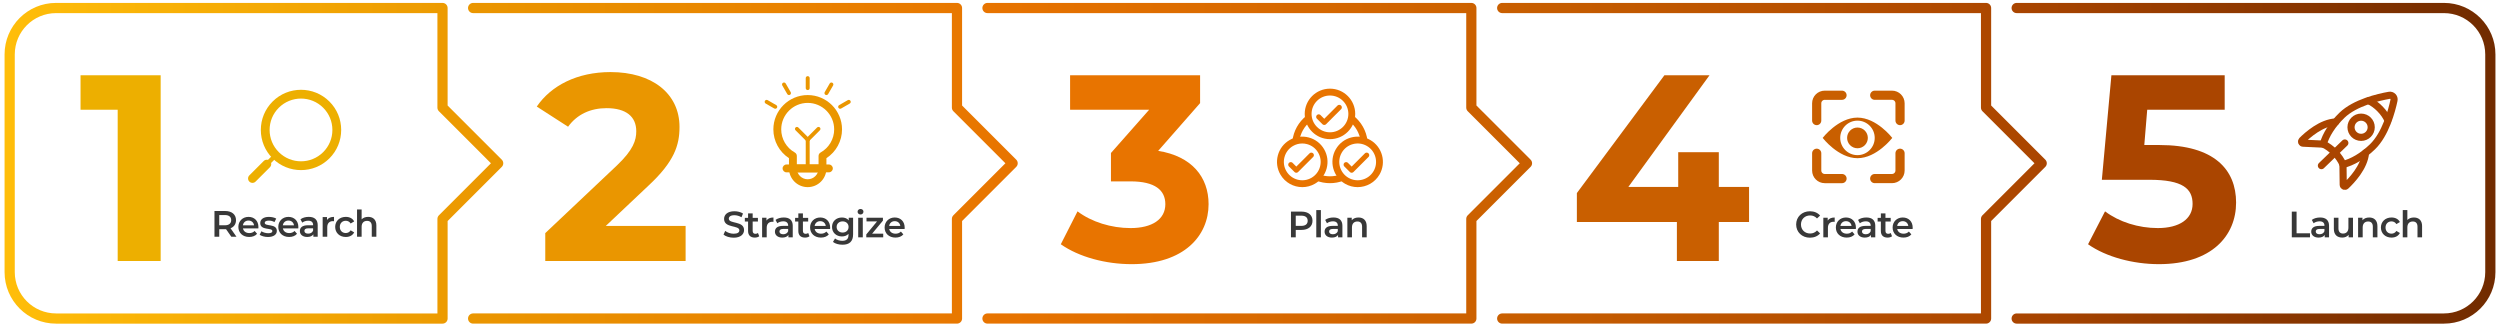 <svg xmlns="http://www.w3.org/2000/svg" xmlns:xlink="http://www.w3.org/1999/xlink" id="CONTENT" viewBox="0 0 2450 320"><defs><style>      .cls-1 {        stroke: url(#linear-gradient-5);      }      .cls-1, .cls-2, .cls-3, .cls-4, .cls-5, .cls-6, .cls-7, .cls-8 {        fill: none;        stroke-linecap: round;        stroke-linejoin: round;      }      .cls-1, .cls-2, .cls-3, .cls-4, .cls-6 {        stroke-width: 10px;      }      .cls-2 {        stroke: url(#linear-gradient-3);      }      .cls-3 {        stroke: url(#linear-gradient-2);      }      .cls-4 {        stroke: url(#linear-gradient-4);      }      .cls-9 {        fill: #e87400;      }      .cls-10 {        fill: #ea9600;      }      .cls-11 {        fill: #edaf00;      }      .cls-12 {        fill: #aa4500;      }      .cls-13 {        fill: #c95f00;      }      .cls-14 {        fill: #383838;      }      .cls-5 {        stroke: #e87400;        stroke-width: 5px;      }      .cls-6 {        stroke: url(#linear-gradient);      }      .cls-7 {        stroke: #c95f00;        stroke-width: 9px;      }      .cls-8 {        stroke: #aa4500;        stroke-width: 7px;      }    </style><linearGradient id="linear-gradient" x1="4.48" y1="160" x2="493.19" y2="160" gradientUnits="userSpaceOnUse"><stop offset="0" stop-color="#ffbe0a"></stop><stop offset="1" stop-color="#ea9600"></stop></linearGradient><linearGradient id="linear-gradient-2" x1="1971.34" y1="160" x2="2445.52" y2="160" gradientUnits="userSpaceOnUse"><stop offset="0" stop-color="#aa4500"></stop><stop offset="1" stop-color="#712b00"></stop></linearGradient><linearGradient id="linear-gradient-3" x1="458.66" y1="160" x2="997.37" y2="160" gradientUnits="userSpaceOnUse"><stop offset="0" stop-color="#ea9600"></stop><stop offset="1" stop-color="#e87400"></stop></linearGradient><linearGradient id="linear-gradient-4" x1="962.73" y1="160" x2="1501.44" y2="160" gradientUnits="userSpaceOnUse"><stop offset="0" stop-color="#e87400"></stop><stop offset="1" stop-color="#c95f00"></stop></linearGradient><linearGradient id="linear-gradient-5" x1="1467.15" y1="160" x2="2005.86" y2="160" gradientUnits="userSpaceOnUse"><stop offset="0" stop-color="#c95f00"></stop><stop offset="1" stop-color="#aa4500"></stop></linearGradient></defs><g><path class="cls-10" d="m806.05,168.89h-29c-2.13,0-3.85-1.73-3.85-3.85v-10.03c-9.49-6.19-15.3-16.79-15.3-28.2,0-18.56,15.1-33.65,33.65-33.65s33.65,15.1,33.65,33.65c0,11.41-5.81,22.02-15.3,28.2v10.03c0,2.13-1.73,3.85-3.85,3.85Zm-25.15-7.71h21.29v-8.35c0-1.4.76-2.68,1.98-3.37,8.22-4.59,13.32-13.27,13.32-22.67,0-14.31-11.64-25.95-25.94-25.95s-25.95,11.64-25.95,25.95c0,9.39,5.11,18.08,13.32,22.67,1.22.68,1.98,1.97,1.98,3.37v8.35Z"></path><path class="cls-10" d="m791.55,183.39c-10.12,0-18.35-8.23-18.35-18.35,0-2.13,1.73-3.85,3.85-3.85s3.85,1.73,3.85,3.85c0,5.87,4.78,10.65,10.65,10.65s10.65-4.78,10.65-10.65c0-2.13,1.73-3.85,3.85-3.85s3.85,1.73,3.85,3.85c0,10.12-8.23,18.35-18.35,18.35Z"></path><path class="cls-10" d="m812.31,168.89h-41.52c-2.13,0-3.85-1.73-3.85-3.85s1.73-3.85,3.85-3.85h41.52c2.13,0,3.85,1.73,3.85,3.85s-1.73,3.85-3.85,3.85Z"></path><path class="cls-10" d="m791.55,166.96c-1.06,0-1.93-.86-1.93-1.93v-28.16c0-1.06.86-1.93,1.93-1.93s1.93.86,1.93,1.93v28.16c0,1.06-.86,1.93-1.93,1.93Z"></path><path class="cls-10" d="m791.55,138.8c-.49,0-.99-.19-1.36-.56l-10.57-10.57c-.75-.75-.75-1.97,0-2.73.75-.75,1.97-.75,2.72,0l10.57,10.57c.75.75.75,1.97,0,2.73-.38.38-.87.56-1.36.56Z"></path><path class="cls-10" d="m791.55,138.8c-.49,0-.99-.19-1.36-.56-.75-.75-.75-1.97,0-2.73l10.57-10.57c.75-.75,1.97-.75,2.72,0,.75.75.75,1.97,0,2.73l-10.57,10.57c-.38.38-.87.56-1.36.56Z"></path><path class="cls-10" d="m759.78,106.61c-.33,0-.66-.08-.96-.26l-8.48-4.89c-.92-.53-1.24-1.71-.71-2.63.53-.92,1.71-1.24,2.63-.71l8.48,4.89c.92.53,1.24,1.71.71,2.63-.36.62-1,.96-1.67.96Z"></path><path class="cls-10" d="m773.21,93.18c-.67,0-1.31-.35-1.67-.96l-4.89-8.48c-.53-.92-.22-2.1.71-2.63.92-.53,2.1-.22,2.63.71l4.89,8.48c.53.92.22,2.1-.71,2.63-.3.18-.63.26-.96.26Z"></path><path class="cls-10" d="m791.55,88.27c-1.06,0-1.93-.86-1.93-1.93v-9.79c0-1.06.86-1.93,1.93-1.93s1.93.86,1.93,1.93v9.79c0,1.06-.86,1.93-1.93,1.93Z"></path><path class="cls-10" d="m809.89,93.18c-.33,0-.66-.08-.96-.26-.92-.53-1.24-1.71-.71-2.63l4.89-8.48c.53-.92,1.71-1.24,2.63-.71.92.53,1.24,1.71.71,2.63l-4.89,8.48c-.36.62-1,.96-1.67.96Z"></path><path class="cls-10" d="m823.32,106.61c-.67,0-1.31-.35-1.67-.96-.53-.92-.22-2.1.71-2.63l8.48-4.89c.92-.53,2.1-.22,2.63.71.53.92.22,2.1-.71,2.63l-8.48,4.89c-.3.18-.63.26-.96.26Z"></path></g><g><g><path class="cls-11" d="m294.98,166.7c-10.08,0-20.17-3.84-27.84-11.51-7.44-7.44-11.53-17.33-11.53-27.84s4.1-20.41,11.53-27.84c15.35-15.35,40.33-15.35,55.69,0,7.44,7.44,11.53,17.33,11.53,27.84s-4.1,20.41-11.53,27.84c-7.68,7.68-17.76,11.51-27.84,11.51Zm0-70.1c-7.88,0-15.75,3-21.75,8.99-5.81,5.81-9.01,13.53-9.01,21.75s3.2,15.94,9.01,21.75c11.99,11.99,31.5,11.99,43.5,0,5.81-5.81,9.01-13.53,9.01-21.75s-3.2-15.94-9.01-21.75c-6-6-13.87-8.99-21.75-8.99Z"></path><path class="cls-11" d="m261.49,162.98c-.55,0-1.1-.21-1.52-.63-.84-.84-.84-2.21,0-3.05l8.7-8.7c.84-.84,2.21-.84,3.05,0,.84.84.84,2.21,0,3.05l-8.7,8.7c-.42.42-.97.63-1.52.63Z"></path><path class="cls-11" d="m247.41,179.22c-1.1,0-2.21-.42-3.05-1.26-1.68-1.68-1.68-4.41,0-6.1l14.08-14.08c1.68-1.68,4.41-1.68,6.1,0,1.68,1.68,1.68,4.41,0,6.1l-14.08,14.08c-.84.84-1.94,1.26-3.05,1.26Z"></path></g><g><path class="cls-14" d="m226.67,231.98l-5.15-7.38c-.32.04-.65.04-.97.04h-5.69v7.34h-4.68v-25.2h10.37c6.62,0,10.73,3.38,10.73,8.96,0,3.82-1.94,6.62-5.36,7.96l5.79,8.28h-5.04Zm-6.34-21.24h-5.47v10.04h5.47c4.1,0,6.23-1.87,6.23-5.04s-2.12-5-6.23-5Z"></path><path class="cls-14" d="m253.17,223.81h-15.08c.54,2.81,2.88,4.61,6.23,4.61,2.16,0,3.85-.68,5.22-2.09l2.41,2.77c-1.73,2.05-4.43,3.13-7.74,3.13-6.44,0-10.62-4.14-10.62-9.86s4.21-9.83,9.94-9.83,9.72,3.92,9.72,9.93c0,.36-.04.9-.07,1.33Zm-15.12-2.99h10.91c-.36-2.77-2.48-4.68-5.44-4.68s-5.04,1.87-5.47,4.68Z"></path><path class="cls-14" d="m254.46,230.07l1.73-3.42c1.69,1.12,4.28,1.91,6.69,1.91,2.84,0,4.03-.79,4.03-2.12,0-3.67-11.88-.22-11.88-7.88,0-3.64,3.28-6.01,8.46-6.01,2.56,0,5.47.61,7.2,1.66l-1.73,3.42c-1.84-1.08-3.67-1.44-5.51-1.44-2.74,0-4.03.9-4.03,2.16,0,3.89,11.88.43,11.88,7.96,0,3.6-3.31,5.94-8.71,5.94-3.2,0-6.41-.94-8.14-2.16Z"></path><path class="cls-14" d="m292.3,223.81h-15.08c.54,2.81,2.88,4.61,6.23,4.61,2.16,0,3.85-.68,5.22-2.09l2.41,2.77c-1.73,2.05-4.43,3.13-7.74,3.13-6.44,0-10.62-4.14-10.62-9.86s4.21-9.83,9.94-9.83,9.72,3.92,9.72,9.93c0,.36-.04.9-.07,1.33Zm-15.12-2.99h10.91c-.36-2.77-2.48-4.68-5.44-4.68s-5.04,1.87-5.47,4.68Z"></path><path class="cls-14" d="m311.34,220.71v11.27h-4.25v-2.34c-1.08,1.66-3.17,2.59-6.05,2.59-4.39,0-7.16-2.41-7.16-5.76s2.16-5.72,7.99-5.72h4.97v-.29c0-2.63-1.58-4.18-4.79-4.18-2.16,0-4.39.72-5.83,1.91l-1.76-3.28c2.05-1.58,5.04-2.38,8.14-2.38,5.54,0,8.75,2.63,8.75,8.17Zm-4.5,5.26v-2.23h-4.64c-3.06,0-3.89,1.15-3.89,2.56,0,1.62,1.37,2.66,3.67,2.66s4.1-1.01,4.86-2.99Z"></path><path class="cls-14" d="m327.33,212.54v4.28c-.4-.07-.72-.11-1.04-.11-3.42,0-5.58,2.02-5.58,5.94v9.32h-4.5v-19.22h4.28v2.81c1.3-2.02,3.64-3.02,6.84-3.02Z"></path><path class="cls-14" d="m328.48,222.37c0-5.76,4.32-9.83,10.4-9.83,3.74,0,6.73,1.55,8.21,4.46l-3.46,2.02c-1.15-1.84-2.88-2.66-4.79-2.66-3.31,0-5.83,2.3-5.83,6.01s2.52,6.01,5.83,6.01c1.91,0,3.64-.83,4.79-2.66l3.46,2.02c-1.48,2.88-4.46,4.5-8.21,4.5-6.08,0-10.4-4.1-10.4-9.86Z"></path><path class="cls-14" d="m368.83,220.96v11.01h-4.5v-10.44c0-3.42-1.69-5.08-4.57-5.08-3.2,0-5.36,1.94-5.36,5.8v9.72h-4.5v-26.71h4.5v9.72c1.48-1.58,3.74-2.45,6.41-2.45,4.61,0,8.03,2.63,8.03,8.42Z"></path></g></g><path class="cls-6" d="m433.66,105.47V7.85H54.93c-25.1,0-45.45,20.35-45.45,45.45v213.41c0,25.1,20.35,45.45,45.45,45.45h378.74s0-97.62,0-97.62l54.53-54.53s-54.53-54.53-54.53-54.53Z"></path><path class="cls-3" d="m1976.34,7.85h418.74c25.1,0,45.45,20.35,45.45,45.45v213.41c0,25.1-20.35,45.45-45.45,45.45h-418.74"></path><g><path class="cls-14" d="m709.06,229.92l1.62-3.64c2.02,1.62,5.22,2.77,8.31,2.77,3.92,0,5.58-1.4,5.58-3.28,0-5.44-14.97-1.87-14.97-11.23,0-4.07,3.24-7.52,10.15-7.52,3.02,0,6.19.79,8.39,2.23l-1.48,3.64c-2.27-1.33-4.75-1.98-6.95-1.98-3.89,0-5.47,1.51-5.47,3.42,0,5.36,14.94,1.87,14.94,11.12,0,4.03-3.28,7.49-10.19,7.49-3.92,0-7.85-1.22-9.94-3.02Z"></path><path class="cls-14" d="m744.05,231.54c-1.08.86-2.7,1.3-4.32,1.3-4.21,0-6.62-2.23-6.62-6.48v-9.25h-3.17v-3.6h3.17v-4.39h4.5v4.39h5.15v3.6h-5.15v9.14c0,1.87.94,2.88,2.66,2.88.94,0,1.84-.25,2.52-.79l1.26,3.2Z"></path><path class="cls-14" d="m757.99,213.15v4.28c-.4-.07-.72-.11-1.04-.11-3.42,0-5.58,2.02-5.58,5.94v9.32h-4.5v-19.22h4.28v2.81c1.3-2.02,3.64-3.02,6.84-3.02Z"></path><path class="cls-14" d="m776.89,221.32v11.27h-4.25v-2.34c-1.08,1.66-3.17,2.59-6.05,2.59-4.39,0-7.16-2.41-7.16-5.76s2.16-5.72,7.99-5.72h4.97v-.29c0-2.63-1.58-4.18-4.79-4.18-2.16,0-4.39.72-5.83,1.91l-1.76-3.28c2.05-1.58,5.04-2.38,8.14-2.38,5.54,0,8.75,2.63,8.75,8.17Zm-4.5,5.26v-2.23h-4.64c-3.06,0-3.89,1.15-3.89,2.56,0,1.62,1.37,2.66,3.67,2.66s4.1-1.01,4.86-2.99Z"></path><path class="cls-14" d="m793.3,231.54c-1.08.86-2.7,1.3-4.32,1.3-4.21,0-6.62-2.23-6.62-6.48v-9.25h-3.17v-3.6h3.17v-4.39h4.5v4.39h5.15v3.6h-5.15v9.14c0,1.87.94,2.88,2.66,2.88.94,0,1.84-.25,2.52-.79l1.26,3.2Z"></path><path class="cls-14" d="m813.46,224.41h-15.08c.54,2.81,2.88,4.61,6.23,4.61,2.16,0,3.85-.68,5.22-2.09l2.41,2.77c-1.73,2.05-4.43,3.13-7.74,3.13-6.44,0-10.62-4.14-10.62-9.86s4.21-9.83,9.94-9.83,9.72,3.92,9.72,9.93c0,.36-.04.9-.07,1.33Zm-15.12-2.99h10.91c-.36-2.77-2.48-4.68-5.44-4.68s-5.04,1.87-5.47,4.68Z"></path><path class="cls-14" d="m836.03,213.36v16.31c0,6.98-3.64,10.15-10.37,10.15-3.6,0-7.16-.94-9.36-2.74l2.02-3.38c1.69,1.4,4.43,2.3,7.09,2.3,4.25,0,6.12-1.94,6.12-5.83v-1.01c-1.58,1.73-3.85,2.56-6.44,2.56-5.51,0-9.72-3.74-9.72-9.32s4.21-9.25,9.72-9.25c2.7,0,5.08.86,6.66,2.77v-2.56h4.28Zm-4.43,9.03c0-3.24-2.45-5.44-5.83-5.44s-5.87,2.2-5.87,5.44,2.45,5.51,5.87,5.51,5.83-2.23,5.83-5.51Z"></path><path class="cls-14" d="m840.43,207.5c0-1.51,1.22-2.7,2.88-2.7s2.88,1.12,2.88,2.59c0,1.58-1.19,2.81-2.88,2.81s-2.88-1.19-2.88-2.7Zm.61,5.87h4.5v19.22h-4.5v-19.22Z"></path><path class="cls-14" d="m865.55,228.98v3.6h-16.59v-2.84l10.55-12.78h-10.33v-3.6h16.09v2.84l-10.58,12.78h10.87Z"></path><path class="cls-14" d="m886.5,224.41h-15.08c.54,2.81,2.88,4.61,6.23,4.61,2.16,0,3.85-.68,5.22-2.09l2.41,2.77c-1.73,2.05-4.43,3.13-7.74,3.13-6.44,0-10.62-4.14-10.62-9.86s4.21-9.83,9.94-9.83,9.72,3.92,9.72,9.93c0,.36-.04.9-.07,1.33Zm-15.12-2.99h10.91c-.36-2.77-2.48-4.68-5.44-4.68s-5.04,1.87-5.47,4.68Z"></path></g><polyline class="cls-2" points="463.66 312.15 937.84 312.15 937.84 214.53 992.37 160 937.84 105.47 937.84 7.85 463.66 7.85"></polyline><g><path class="cls-14" d="m1286.25,216.35c0,5.54-4.1,8.96-10.73,8.96h-5.69v7.27h-4.68v-25.2h10.37c6.62,0,10.73,3.38,10.73,8.96Zm-4.72,0c0-3.17-2.12-5-6.23-5h-5.47v10.01h5.47c4.1,0,6.23-1.84,6.23-5Z"></path><path class="cls-14" d="m1289.96,205.88h4.5v26.71h-4.5v-26.71Z"></path><path class="cls-14" d="m1315.55,221.32v11.27h-4.25v-2.34c-1.08,1.66-3.17,2.59-6.05,2.59-4.39,0-7.16-2.41-7.16-5.76s2.16-5.72,7.99-5.72h4.97v-.29c0-2.63-1.58-4.18-4.79-4.18-2.16,0-4.39.72-5.83,1.91l-1.76-3.28c2.05-1.58,5.04-2.38,8.14-2.38,5.54,0,8.75,2.63,8.75,8.17Zm-4.5,5.26v-2.23h-4.64c-3.06,0-3.89,1.15-3.89,2.56,0,1.62,1.37,2.66,3.67,2.66s4.1-1.01,4.86-2.99Z"></path><path class="cls-14" d="m1339.35,221.57v11.01h-4.5v-10.44c0-3.42-1.69-5.08-4.57-5.08-3.2,0-5.36,1.94-5.36,5.8v9.72h-4.5v-19.22h4.28v2.48c1.48-1.76,3.82-2.7,6.62-2.7,4.61,0,8.03,2.63,8.03,8.42Z"></path></g><g><path class="cls-14" d="m1760.23,219.99c0-7.52,5.76-12.96,13.5-12.96,4.1,0,7.63,1.48,9.97,4.21l-3.02,2.84c-1.84-1.98-4.1-2.95-6.73-2.95-5.22,0-9,3.67-9,8.85s3.78,8.85,9,8.85c2.63,0,4.9-.97,6.73-2.99l3.02,2.88c-2.34,2.74-5.87,4.21-10.01,4.21-7.7,0-13.46-5.44-13.46-12.96Z"></path><path class="cls-14" d="m1797.99,213.15v4.28c-.4-.07-.72-.11-1.04-.11-3.42,0-5.58,2.02-5.58,5.94v9.32h-4.5v-19.22h4.28v2.81c1.3-2.02,3.64-3.02,6.84-3.02Z"></path><path class="cls-14" d="m1818.72,224.41h-15.08c.54,2.81,2.88,4.61,6.23,4.61,2.16,0,3.85-.68,5.22-2.09l2.41,2.77c-1.73,2.05-4.43,3.13-7.74,3.13-6.44,0-10.62-4.14-10.62-9.86s4.21-9.83,9.93-9.83,9.72,3.92,9.72,9.93c0,.36-.04.9-.07,1.33Zm-15.12-2.99h10.91c-.36-2.77-2.48-4.68-5.44-4.68s-5.04,1.87-5.47,4.68Z"></path><path class="cls-14" d="m1837.77,221.32v11.27h-4.25v-2.34c-1.08,1.66-3.17,2.59-6.05,2.59-4.39,0-7.16-2.41-7.16-5.76s2.16-5.72,7.99-5.72h4.97v-.29c0-2.63-1.58-4.18-4.79-4.18-2.16,0-4.39.72-5.83,1.91l-1.76-3.28c2.05-1.58,5.04-2.38,8.14-2.38,5.54,0,8.75,2.63,8.75,8.17Zm-4.5,5.26v-2.23h-4.64c-3.06,0-3.89,1.15-3.89,2.56,0,1.62,1.37,2.66,3.67,2.66s4.1-1.01,4.86-2.99Z"></path><path class="cls-14" d="m1854.18,231.54c-1.08.86-2.7,1.3-4.32,1.3-4.21,0-6.62-2.23-6.62-6.48v-9.25h-3.17v-3.6h3.17v-4.39h4.5v4.39h5.15v3.6h-5.15v9.14c0,1.87.94,2.88,2.66,2.88.94,0,1.84-.25,2.52-.79l1.26,3.2Z"></path><path class="cls-14" d="m1874.34,224.41h-15.08c.54,2.81,2.88,4.61,6.23,4.61,2.16,0,3.85-.68,5.22-2.09l2.41,2.77c-1.73,2.05-4.43,3.13-7.74,3.13-6.44,0-10.62-4.14-10.62-9.86s4.21-9.83,9.94-9.83,9.72,3.92,9.72,9.93c0,.36-.04.9-.07,1.33Zm-15.12-2.99h10.91c-.36-2.77-2.48-4.68-5.43-4.68s-5.04,1.87-5.47,4.68Z"></path></g><g><path class="cls-14" d="m2245.96,207.39h4.68v21.24h13.17v3.96h-17.85v-25.2Z"></path><path class="cls-14" d="m2282.46,221.32v11.27h-4.25v-2.34c-1.08,1.66-3.17,2.59-6.05,2.59-4.39,0-7.16-2.41-7.16-5.76s2.16-5.72,7.99-5.72h4.97v-.29c0-2.63-1.58-4.18-4.79-4.18-2.16,0-4.39.72-5.83,1.91l-1.76-3.28c2.05-1.58,5.04-2.38,8.14-2.38,5.54,0,8.75,2.63,8.75,8.17Zm-4.5,5.26v-2.23h-4.64c-3.06,0-3.89,1.15-3.89,2.56,0,1.62,1.37,2.66,3.67,2.66s4.1-1.01,4.86-2.99Z"></path><path class="cls-14" d="m2305.93,213.36v19.22h-4.28v-2.45c-1.44,1.76-3.71,2.7-6.19,2.7-4.93,0-8.28-2.7-8.28-8.49v-10.98h4.5v10.37c0,3.49,1.66,5.15,4.5,5.15,3.13,0,5.26-1.94,5.26-5.8v-9.72h4.5Z"></path><path class="cls-14" d="m2329.87,221.57v11.01h-4.5v-10.44c0-3.42-1.69-5.08-4.57-5.08-3.2,0-5.36,1.94-5.36,5.8v9.72h-4.5v-19.22h4.28v2.48c1.48-1.76,3.82-2.7,6.62-2.7,4.61,0,8.03,2.63,8.03,8.42Z"></path><path class="cls-14" d="m2333.29,222.97c0-5.76,4.32-9.83,10.4-9.83,3.74,0,6.73,1.55,8.21,4.46l-3.46,2.02c-1.15-1.84-2.88-2.66-4.79-2.66-3.31,0-5.83,2.3-5.83,6.01s2.52,6.01,5.83,6.01c1.91,0,3.64-.83,4.79-2.66l3.46,2.02c-1.48,2.88-4.46,4.5-8.21,4.5-6.08,0-10.4-4.1-10.4-9.86Z"></path><path class="cls-14" d="m2373.64,221.57v11.01h-4.5v-10.44c0-3.42-1.69-5.08-4.57-5.08-3.2,0-5.36,1.94-5.36,5.8v9.72h-4.5v-26.71h4.5v9.72c1.48-1.58,3.74-2.45,6.41-2.45,4.61,0,8.03,2.63,8.03,8.42Z"></path></g><polyline class="cls-4" points="967.73 312.15 1441.91 312.15 1441.91 214.53 1496.44 160 1441.91 105.47 1441.91 7.85 967.73 7.85"></polyline><polyline class="cls-1" points="1472.15 312.15 1946.33 312.15 1946.33 214.53 2000.86 160 1946.33 105.47 1946.33 7.85 1472.15 7.85"></polyline><path class="cls-11" d="m157.45,73.75v182h-42.12V107.55h-36.4v-33.8h78.52Z"></path><path class="cls-10" d="m671.9,221.43v34.32h-137.54v-27.3l70.2-66.3c16.12-15.34,18.98-24.7,18.98-33.54,0-14.3-9.88-22.62-29.12-22.62-15.6,0-28.86,5.98-37.7,18.2l-30.68-19.76c14.04-20.54,39.52-33.8,72.28-33.8,40.56,0,67.6,20.8,67.6,53.82,0,17.68-4.94,33.8-30.42,57.46l-41.86,39.52h78.26Z"></path><path class="cls-9" d="m1184.41,200.11c0,30.68-23.66,58.76-75.4,58.76-25.48,0-51.74-7.02-69.42-19.5l16.38-32.24c13.78,10.4,33.02,16.38,52,16.38,21.06,0,34.06-8.58,34.06-23.4,0-13.78-10.14-22.36-34.06-22.36h-19.24v-27.82l37.44-42.38h-77.48v-33.8h127.4v27.3l-41.08,46.8c32.76,5.2,49.4,25.48,49.4,52.26Z"></path><path class="cls-13" d="m1714.07,217.53h-29.64v38.22h-41.08v-38.22h-98.02v-28.34l85.8-115.44h44.2l-79.56,109.46h48.88v-34.06h39.78v34.06h29.64v34.32Z"></path><path class="cls-12" d="m2191.37,198.55c0,32.24-23.66,60.32-75.66,60.32-25.22,0-51.74-7.02-69.42-19.5l16.64-32.24c13.78,10.4,32.76,16.38,51.74,16.38,21.06,0,34.06-8.84,34.06-23.66s-9.36-23.66-42.38-23.66h-46.54l9.36-102.44h111.02v33.8h-75.92l-2.86,34.58h14.82c53.82,0,75.14,24.18,75.14,56.42Z"></path><g><path class="cls-9" d="m1273.23,138.87l-6.68-.78c1.14-9.78,6.04-18.55,13.79-24.7l4.18,5.27c-6.35,5.04-10.35,12.22-11.29,20.22Z"></path><path class="cls-9" d="m1303.37,179.51c-4.6,0-9.09-.83-13.35-2.48l2.42-6.27c3.48,1.34,7.16,2.03,10.93,2.03s7.45-.68,10.93-2.03l2.42,6.27c-4.26,1.64-8.75,2.48-13.35,2.48Z"></path><path class="cls-9" d="m1333.48,138.62c-.99-7.9-4.99-14.99-11.26-19.96l4.18-5.27c7.66,6.08,12.54,14.74,13.75,24.39l-6.67.84Z"></path><g><path class="cls-9" d="m1303.37,136.38c-13.65,0-24.75-11.1-24.75-24.75s11.1-24.75,24.75-24.75,24.75,11.1,24.75,24.75-11.1,24.75-24.75,24.75Zm0-42.78c-9.94,0-18.03,8.09-18.03,18.03s8.09,18.03,18.03,18.03,18.03-8.09,18.03-18.03-8.09-18.03-18.03-18.03Z"></path><path class="cls-9" d="m1276.26,183.39c-8.56,0-16.9-4.44-21.48-12.37-3.31-5.73-4.18-12.4-2.47-18.78,1.71-6.39,5.81-11.72,11.53-15.03,5.73-3.31,12.4-4.18,18.78-2.47,6.39,1.71,11.72,5.81,15.03,11.53,3.31,5.73,4.18,12.4,2.47,18.78-1.71,6.39-5.81,11.72-11.53,15.03-3.89,2.24-8.14,3.31-12.33,3.31Zm-.07-42.78c-3.12,0-6.21.82-8.99,2.42-4.17,2.41-7.15,6.3-8.4,10.95s-.61,9.51,1.8,13.68c4.97,8.61,16.02,11.57,24.63,6.6,4.17-2.41,7.15-6.3,8.4-10.95,1.25-4.65.61-9.51-1.8-13.68-2.41-4.17-6.3-7.15-10.95-8.4-1.55-.42-3.13-.62-4.7-.62Z"></path><path class="cls-9" d="m1330.47,183.39c-4.2,0-8.45-1.07-12.33-3.31h0c-11.82-6.82-15.88-21.99-9.06-33.81,3.31-5.73,8.64-9.82,15.03-11.53,6.39-1.71,13.06-.83,18.78,2.47,11.82,6.82,15.88,21.99,9.06,33.81-4.58,7.93-12.92,12.37-21.48,12.37Zm-8.97-9.13c8.61,4.97,19.66,2.01,24.63-6.6,4.97-8.61,2.01-19.66-6.6-24.63-4.17-2.41-9.03-3.05-13.68-1.8-4.65,1.25-8.54,4.23-10.95,8.4-4.97,8.61-2.01,19.66,6.6,24.63h0Z"></path></g></g><polyline class="cls-5" points="1285.1 152.07 1270.38 166.79 1264.96 161.37"></polyline><polyline class="cls-5" points="1312.49 105.24 1297.77 119.96 1292.35 114.54"></polyline><polyline class="cls-5" points="1339.35 152.07 1324.63 166.79 1319.21 161.37"></polyline><g><path class="cls-7" d="m1862.04,118.15v-16.94c0-4.35-3.53-7.88-7.88-7.88h-16.94"></path><path class="cls-7" d="m1805.18,93.34h-16.94c-4.35,0-7.88,3.53-7.88,7.88v16.94"></path><path class="cls-7" d="m1780.37,150.19v16.94c0,4.35,3.53,7.88,7.88,7.88h16.94"></path><path class="cls-7" d="m1837.22,175h16.94c4.35,0,7.88-3.53,7.88-7.88v-16.94"></path></g><path class="cls-13" d="m1820.32,115.25c-18.83,0-34.1,19.89-34.1,19.89,0,0,15.27,19.89,34.1,19.89s34.1-19.89,34.1-19.89c0,0-15.27-19.89-34.1-19.89Zm0,36.79c-9.34,0-16.9-7.57-16.9-16.9s7.57-16.9,16.9-16.9,16.9,7.57,16.9,16.9-7.57,16.9-16.9,16.9Z"></path><circle class="cls-13" cx="1820.32" cy="135.14" r="10.16"></circle><g><path class="cls-8" d="m2288.19,149.55c3.57,3.7,6.26,7.74,7.92,11.63,8.91-2.11,19.43-8.15,28.9-17.3,12.78-12.35,18.87-35.06,21.12-45.65.6-2.82-1.84-5.34-4.67-4.83-10.66,1.89-33.56,7.2-46.34,19.55-9.46,9.14-15.86,19.46-18.27,28.29,3.82,1.79,7.77,4.61,11.35,8.31Z"></path><g><line class="cls-8" x1="2297.94" y1="140.13" x2="2274.98" y2="162.32"></line><path class="cls-8" d="m2276.84,141.24l-19.87-.93c-1.35-.06-1.98-1.69-1.03-2.65,5.36-5.34,19.02-17.48,33.04-18.13"></path><path class="cls-8" d="m2296.11,161.18l.25,19.89c.02,1.35,1.63,2.04,2.61,1.12,5.52-5.17,18.12-18.41,19.24-32.4"></path></g><path class="cls-8" d="m2321.42,98.71c3.72,1.74,7.6,4.51,11.12,8.15s5.94,7.28,7.56,10.91"></path><circle class="cls-8" cx="2313.89" cy="124.71" r="9.9"></circle></g></svg>
